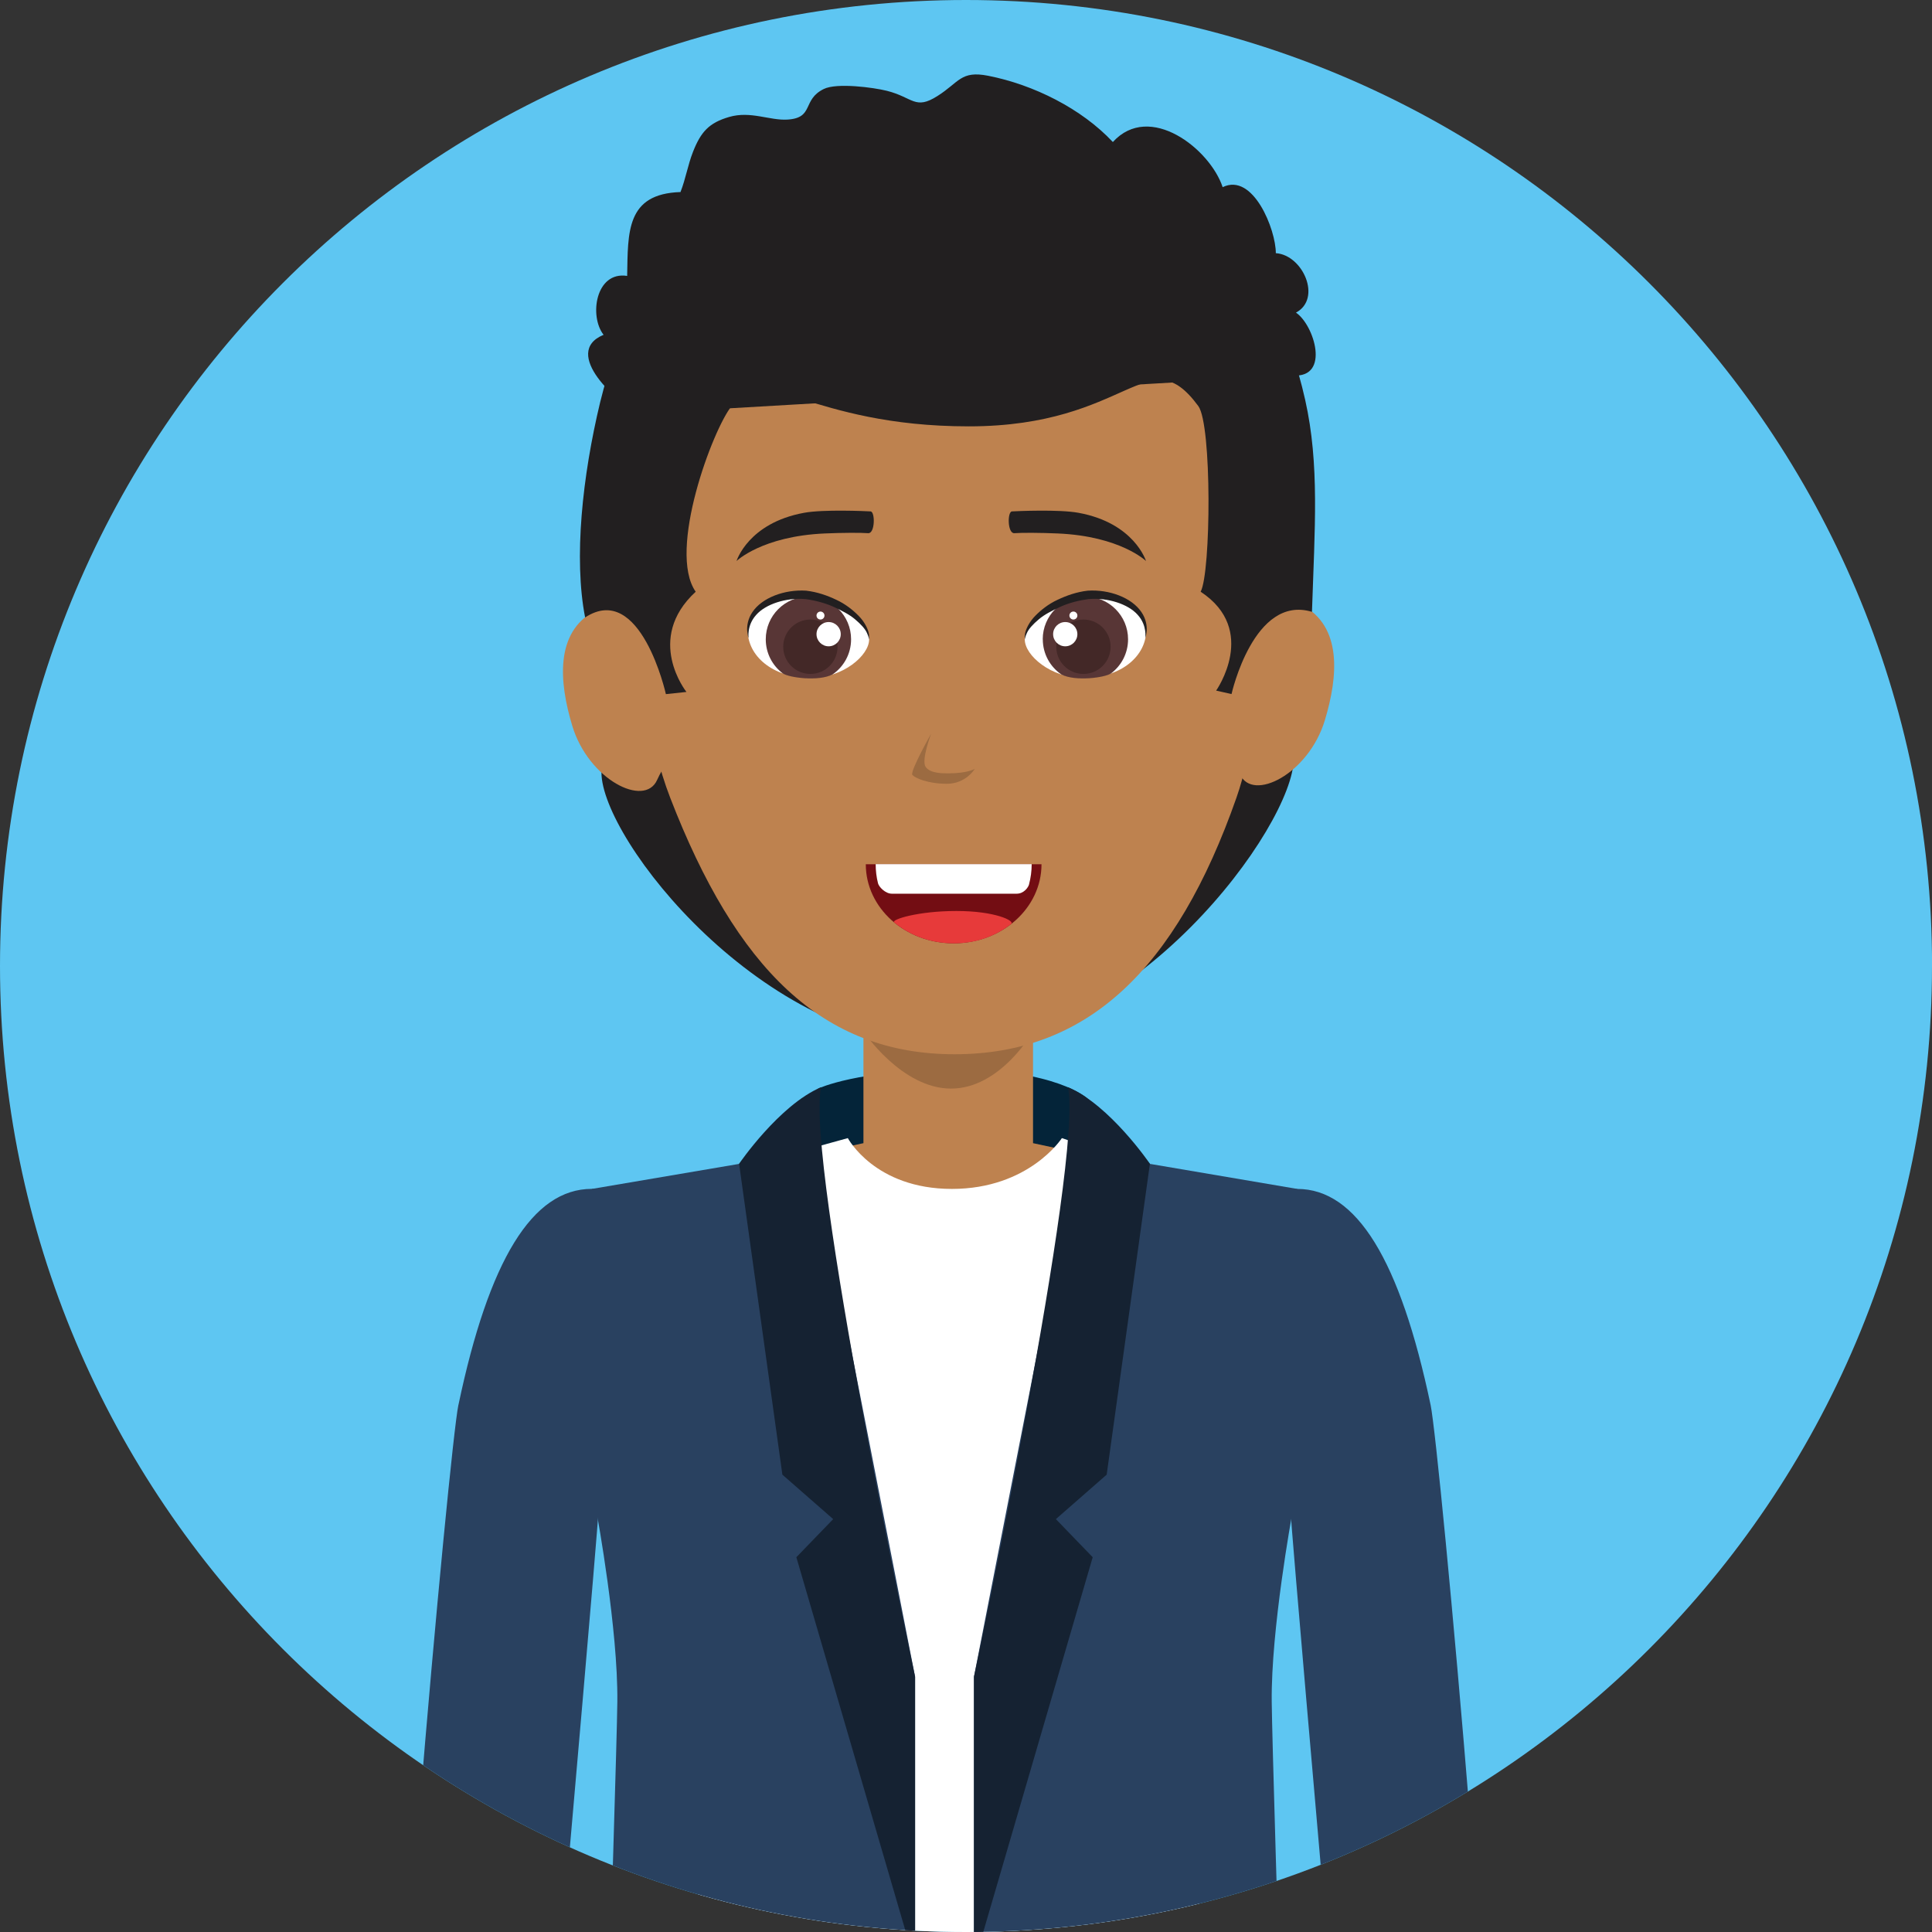 <?xml version="1.0" encoding="UTF-8"?>
<svg id="Capa_1" data-name="Capa 1" xmlns="http://www.w3.org/2000/svg" xmlns:xlink="http://www.w3.org/1999/xlink" viewBox="0 0 344.16 344.16">
  <rect x="0" y="0" width="344.16" height="344.16" fill="#333333" stroke="none"/>
  <defs>
    <clipPath id="clippath">
      <path d="M344.16,172.08c0,95.04-77.04,172.08-172.09,172.08S0,267.12,0,172.08,77.04,0,172.08,0s172.09,77.04,172.09,172.08Z" fill="#5ec6f2" stroke-width="0"/>
    </clipPath>
  </defs>
  <path d="M344.16,172.08c0,95.04-77.04,172.08-172.09,172.08S0,267.12,0,172.08,77.04,0,172.08,0s172.09,77.04,172.09,172.08Z" fill="#5ec6f2"/>
  <g clip-path="url(#clippath)">
    <g>
      <path d="M107.14,137.62c0,11.89,28.69,48.65,61.77,48.65s61.55-39.22,61.55-51.11-26.81-11.52-59.89-11.52-63.43,2.09-63.43,13.98Z" fill="#221f20" stroke-width="0"/>
      <path d="M141.24,214.96h52.39v-19.35s-5.54-5.09-23.2-5.09-24.7,3.4-24.7,3.4l-4.49,21.04Z" fill="#042439" stroke-width="0"/>
      <polygon points="123.93 255.69 213.89 255.69 222.03 211.79 184.02 203.64 184.02 178.64 153.81 178.64 153.81 203.64 115.79 211.79 123.93 255.69" fill="#be824f" stroke-width="0"/>
      <path d="M153.81,183.73s6.78,10.19,15.61,10.19,14.6-10.19,14.6-10.19v-5.09h-30.21v5.09Z" fill="#9c6b41" stroke-width="0"/>
      <g>
        <path d="M220.26,142.09c-10.77,30.7-26.63,45.71-50.23,45.71s-38.91-15.34-50.65-45.71c-7.97-20.62-3.86-45.71-3.86-45.71,0-28.97,8.58-60.19,54.51-60.19s54.52,36.2,54.52,64.26c0,0,1.36,25.52-4.29,41.64Z" fill="#be824f" stroke-width="0"/>
        <path d="M101.95,129.32c2.9,9.57,12.89,14.62,15.11,9.61,2.16-4.87,6.59-7.55,5.23-15.68-1.35-8.12-11.82-16.89-16.35-14.43-7.08,3.84-6.37,12.64-3.99,20.5Z" fill="#be824f" stroke-width="0"/>
        <path d="M236,128.32c-2.9,9.57-12.89,14.61-15.11,9.61-2.15-4.87-6.59-7.55-5.23-15.68,1.35-8.12,11.82-16.88,16.35-14.43,7.09,3.84,6.37,12.64,3.99,20.5Z" fill="#be824f" stroke-width="0"/>
        <path d="M219.38,123.64s3.96-17.78,14.33-14.65c.49-14.93,1.37-26.26-1.21-37.76-5.67-25.3-22.46-46.76-62.63-46.76-37.24,0-56.92,22.15-62.96,47.18-3.17,13.18-4.73,27.83-2.68,38.34,9.9-6.48,14.39,13.66,14.39,13.66l3.66-.39s-7.51-9.42,1.65-17.85c-5.09-7.28,3.08-29.03,6.4-33.08,5.69-8.03,13.62,3.62,42.26,3.62s31.86-15.84,40.87-3.62c2.45,3.32,2.26,29.66.42,33.08,10.37,6.82,2.76,17.61,2.76,17.61l2.74.62Z" fill="#221f20" stroke-width="0"/>
      </g>
      <path d="M123.93,399.16h89.95l-.9-188.34-23.82-8.08s-5.84,9.05-19.59,9.05-18.54-9.05-18.54-9.05l-25.63,7.07-1.47,189.36Z" fill="#fff" stroke-width="0"/>
      <path d="M193.63,195.61l-20.13,103.08v51.14l5.48,88.37,51.72,2.92s-4.02-125.07-4.16-137.97c-.14-12.9,3.61-33.27,3.61-33.27l.93-58.09-26.24-4.46-11.21-11.72Z" fill="#294160" stroke-width="0"/>
      <path d="M190.23,193.68c2.83,12.9-16.73,105-16.73,105v51.14l21.15-72.42-6.56-6.79,9.05-7.92,7.7-55.38s-7.13-10.47-14.6-13.64Z" fill="#152232" stroke-width="0"/>
      <path d="M254.84,250.25c1.61,7.64,13.04,132.75,12.29,167.56-2.09,4.09-21.65,11.91-24.03,8.8-3.32-46.91-13.93-160.19-13.93-168.18,0-10.59-8.68-46.64,1.91-46.64s18.33,12.67,23.76,38.47Z" fill="#294160" stroke-width="0"/>
      <path d="M142.88,195.61l20.13,103.08v51.14l-5.23,90.45-52.22,3.92s4.27-128.15,4.41-141.05c.14-12.9-3.61-33.27-3.61-33.27l-.93-58.09,26.24-4.46,11.21-11.72Z" fill="#294160" stroke-width="0"/>
      <path d="M146.27,193.68c-2.83,12.9,16.74,105,16.74,105v51.14l-21.15-72.42,6.56-6.79-9.05-7.92-7.71-55.38s7.14-10.47,14.61-13.64Z" fill="#152232" stroke-width="0"/>
      <path d="M81.66,250.25c-1.61,7.64-13.07,132.57-12.31,167.37,2.09,4.08,21.67,12.09,24.06,8.98,3.31-46.91,13.93-160.19,13.93-168.18,0-10.59,8.69-46.64-1.91-46.64s-18.34,12.67-23.76,38.47Z" fill="#294160" stroke-width="0"/>
      <g>
        <path d="M154.82,113.92c0,2.81-4.61,6.84-10.37,6.84-7.03,0-11.25-4.08-11.25-8.41s6.08-7.22,11.21-6.27c5.66,1.05,10.42,4.75,10.42,7.83Z" fill="#fff" stroke-width="0"/>
        <path d="M151.61,113.88c0,2.61-1.32,4.92-3.33,6.28-2.55,1.27-7.67.55-8.81-.18-1.86-1.39-3.06-3.6-3.06-6.1,0-4.19,3.4-7.6,7.6-7.6s7.6,3.4,7.6,7.6Z" fill="#583636" stroke-width="0"/>
        <path d="M133.31,113.6s-.14-.45-.21-1.26c-.05-.82.1-2.1.95-3.33,1.7-2.52,5.67-4.04,9.56-3.79,1.97.23,3.75.85,5.38,1.63,1.62.75,2.95,1.82,3.95,2.84,1.01,1.01,1.56,2.14,1.78,2.94.2.82.07,1.29.09,1.29,0,0-.05-.48-.38-1.18-.32-.72-1.08-1.55-2.09-2.4-1.01-.87-2.41-1.58-3.91-2.27-1.5-.67-3.28-1.13-4.95-1.35-3.41-.3-7.08.88-8.77,2.81-1.78,1.97-1.29,4.14-1.39,4.07Z" fill="#221f20" stroke-width="0"/>
        <path d="M149.2,115.21c0,2.68-2.17,4.84-4.84,4.84s-4.84-2.16-4.84-4.84,2.17-4.85,4.84-4.85,4.84,2.17,4.84,4.85Z" fill="#432827" stroke-width="0"/>
        <path d="M145.45,112.97c0,1.19.97,2.16,2.16,2.16s2.16-.97,2.16-2.16-.97-2.16-2.16-2.16-2.16.97-2.16,2.16Z" fill="#fff" stroke-width="0"/>
        <path d="M146.87,109.65c0,.39-.31.71-.71.71s-.71-.31-.71-.71.33-.71.71-.71.71.32.71.71Z" fill="#fff" stroke-width="0"/>
      </g>
      <g>
        <path d="M182.55,113.92c0,2.81,4.62,6.84,10.37,6.84,7.02,0,11.25-4.08,11.25-8.41s-6.08-7.22-11.21-6.27c-5.66,1.05-10.42,4.75-10.42,7.83Z" fill="#fff" stroke-width="0"/>
        <path d="M185.76,113.88c0,2.61,1.32,4.92,3.33,6.28,2.54,1.27,7.67.55,8.8-.18,1.86-1.39,3.06-3.6,3.06-6.1,0-4.19-3.41-7.6-7.6-7.6s-7.6,3.4-7.6,7.6Z" fill="#583636" stroke-width="0"/>
        <path d="M204.06,113.6c-.1.07.38-2.1-1.39-4.07-1.69-1.93-5.37-3.11-8.77-2.81-1.68.22-3.46.67-4.96,1.35-1.5.69-2.9,1.4-3.91,2.27-1.01.85-1.77,1.68-2.09,2.4-.34.7-.38,1.18-.38,1.18.03,0-.1-.47.09-1.29.22-.8.77-1.92,1.78-2.94,1-1.02,2.33-2.09,3.95-2.84,1.63-.77,3.4-1.4,5.38-1.63,3.89-.25,7.86,1.27,9.56,3.8.85,1.22,1,2.5.95,3.32-.08.81-.21,1.26-.21,1.26Z" fill="#221f20" stroke-width="0"/>
        <path d="M188.16,115.21c0,2.68,2.17,4.84,4.84,4.84s4.84-2.16,4.84-4.84-2.17-4.85-4.84-4.85-4.84,2.17-4.84,4.85Z" fill="#432827" stroke-width="0"/>
        <path d="M191.92,112.97c0,1.19-.97,2.16-2.16,2.16s-2.16-.97-2.16-2.16.97-2.16,2.16-2.16,2.16.97,2.16,2.16Z" fill="#fff" stroke-width="0"/>
        <path d="M190.5,109.65c0,.39.32.71.71.71s.71-.31.71-.71-.32-.71-.71-.71-.71.32-.71.71Z" fill="#fff" stroke-width="0"/>
      </g>
      <path d="M173.63,136.98s-1.56,2.64-4.95,2.64-5.65-1.01-6.15-1.57c-.5-.56,3.34-7.36,3.34-7.36,0,0-1.8,4.75-.98,5.92.81,1.18,3.01,1.15,4.07,1.15,3.4,0,4.68-.79,4.68-.79Z" fill="#9c6b41" stroke-width="0"/>
      <path d="M185.53,153.95c0,7.79-7.01,14.09-15.65,14.09s-15.65-6.3-15.65-14.09h31.3Z" fill="#730d13" stroke-width="0"/>
      <path d="M159.28,164.31c2.79,2.31,6.5,3.73,10.6,3.73s7.49-1.3,10.24-3.44c.73-.57-2.87-2.32-9.73-2.32s-11.69,1.53-11.1,2.03Z" fill="#e73a3a" stroke-width="0"/>
      <path d="M183.31,157.53c.3-1.14.47-2.35.47-3.59h-27.79c0,1.18.14,2.33.42,3.42.16.63,1.3,1.84,2.46,1.84h22.24c1.27,0,2.06-1.1,2.21-1.68Z" fill="#fff" stroke-width="0"/>
      <path d="M131.2,99.94s4.55-4.42,15.7-4.91c3.17-.14,6.48-.15,7.74-.05,1.26.11,1.27-3.84.44-3.88-.84-.05-8.4-.39-11.85.25-9.97,1.82-12.03,8.6-12.03,8.6Z" fill="#221f20" stroke-width="0"/>
      <path d="M204.15,99.94s-4.55-4.42-15.7-4.91c-3.17-.14-6.48-.15-7.74-.05-1.26.11-1.28-3.84-.44-3.88.84-.05,8.4-.39,11.85.25,9.97,1.82,12.03,8.6,12.03,8.6Z" fill="#221f20" stroke-width="0"/>
      <path d="M230.36,66.89c6.65.43,3.75-9.01.5-11.2,4.67-2.5,1.23-10.28-3.59-10.59.02-4.16-4.03-14.42-9.47-11.76-2.25-6.8-13-15.25-19.56-8.04-5.58-5.96-14.12-10.21-22.2-11.8-4.9-.97-5.16,1.15-9.04,3.6-4.01,2.55-4.33.25-9.04-.93-2.36-.59-8.89-1.46-11.21-.32-3.92,1.92-1.67,5.15-6.46,5.45-3.17.2-6.57-1.58-10.39-.47-3.62,1.05-5.05,2.67-6.45,6.21-.94,2.4-1.29,4.77-2.23,7.17-9.7.31-9.35,7.14-9.5,14.94-5.61-.87-6.81,7.16-4.2,10.49-7.66,3.19,2.69,12.47,6.53,14.02" fill="#221f20" stroke-width="0"/>
    </g>
  </g>
</svg>